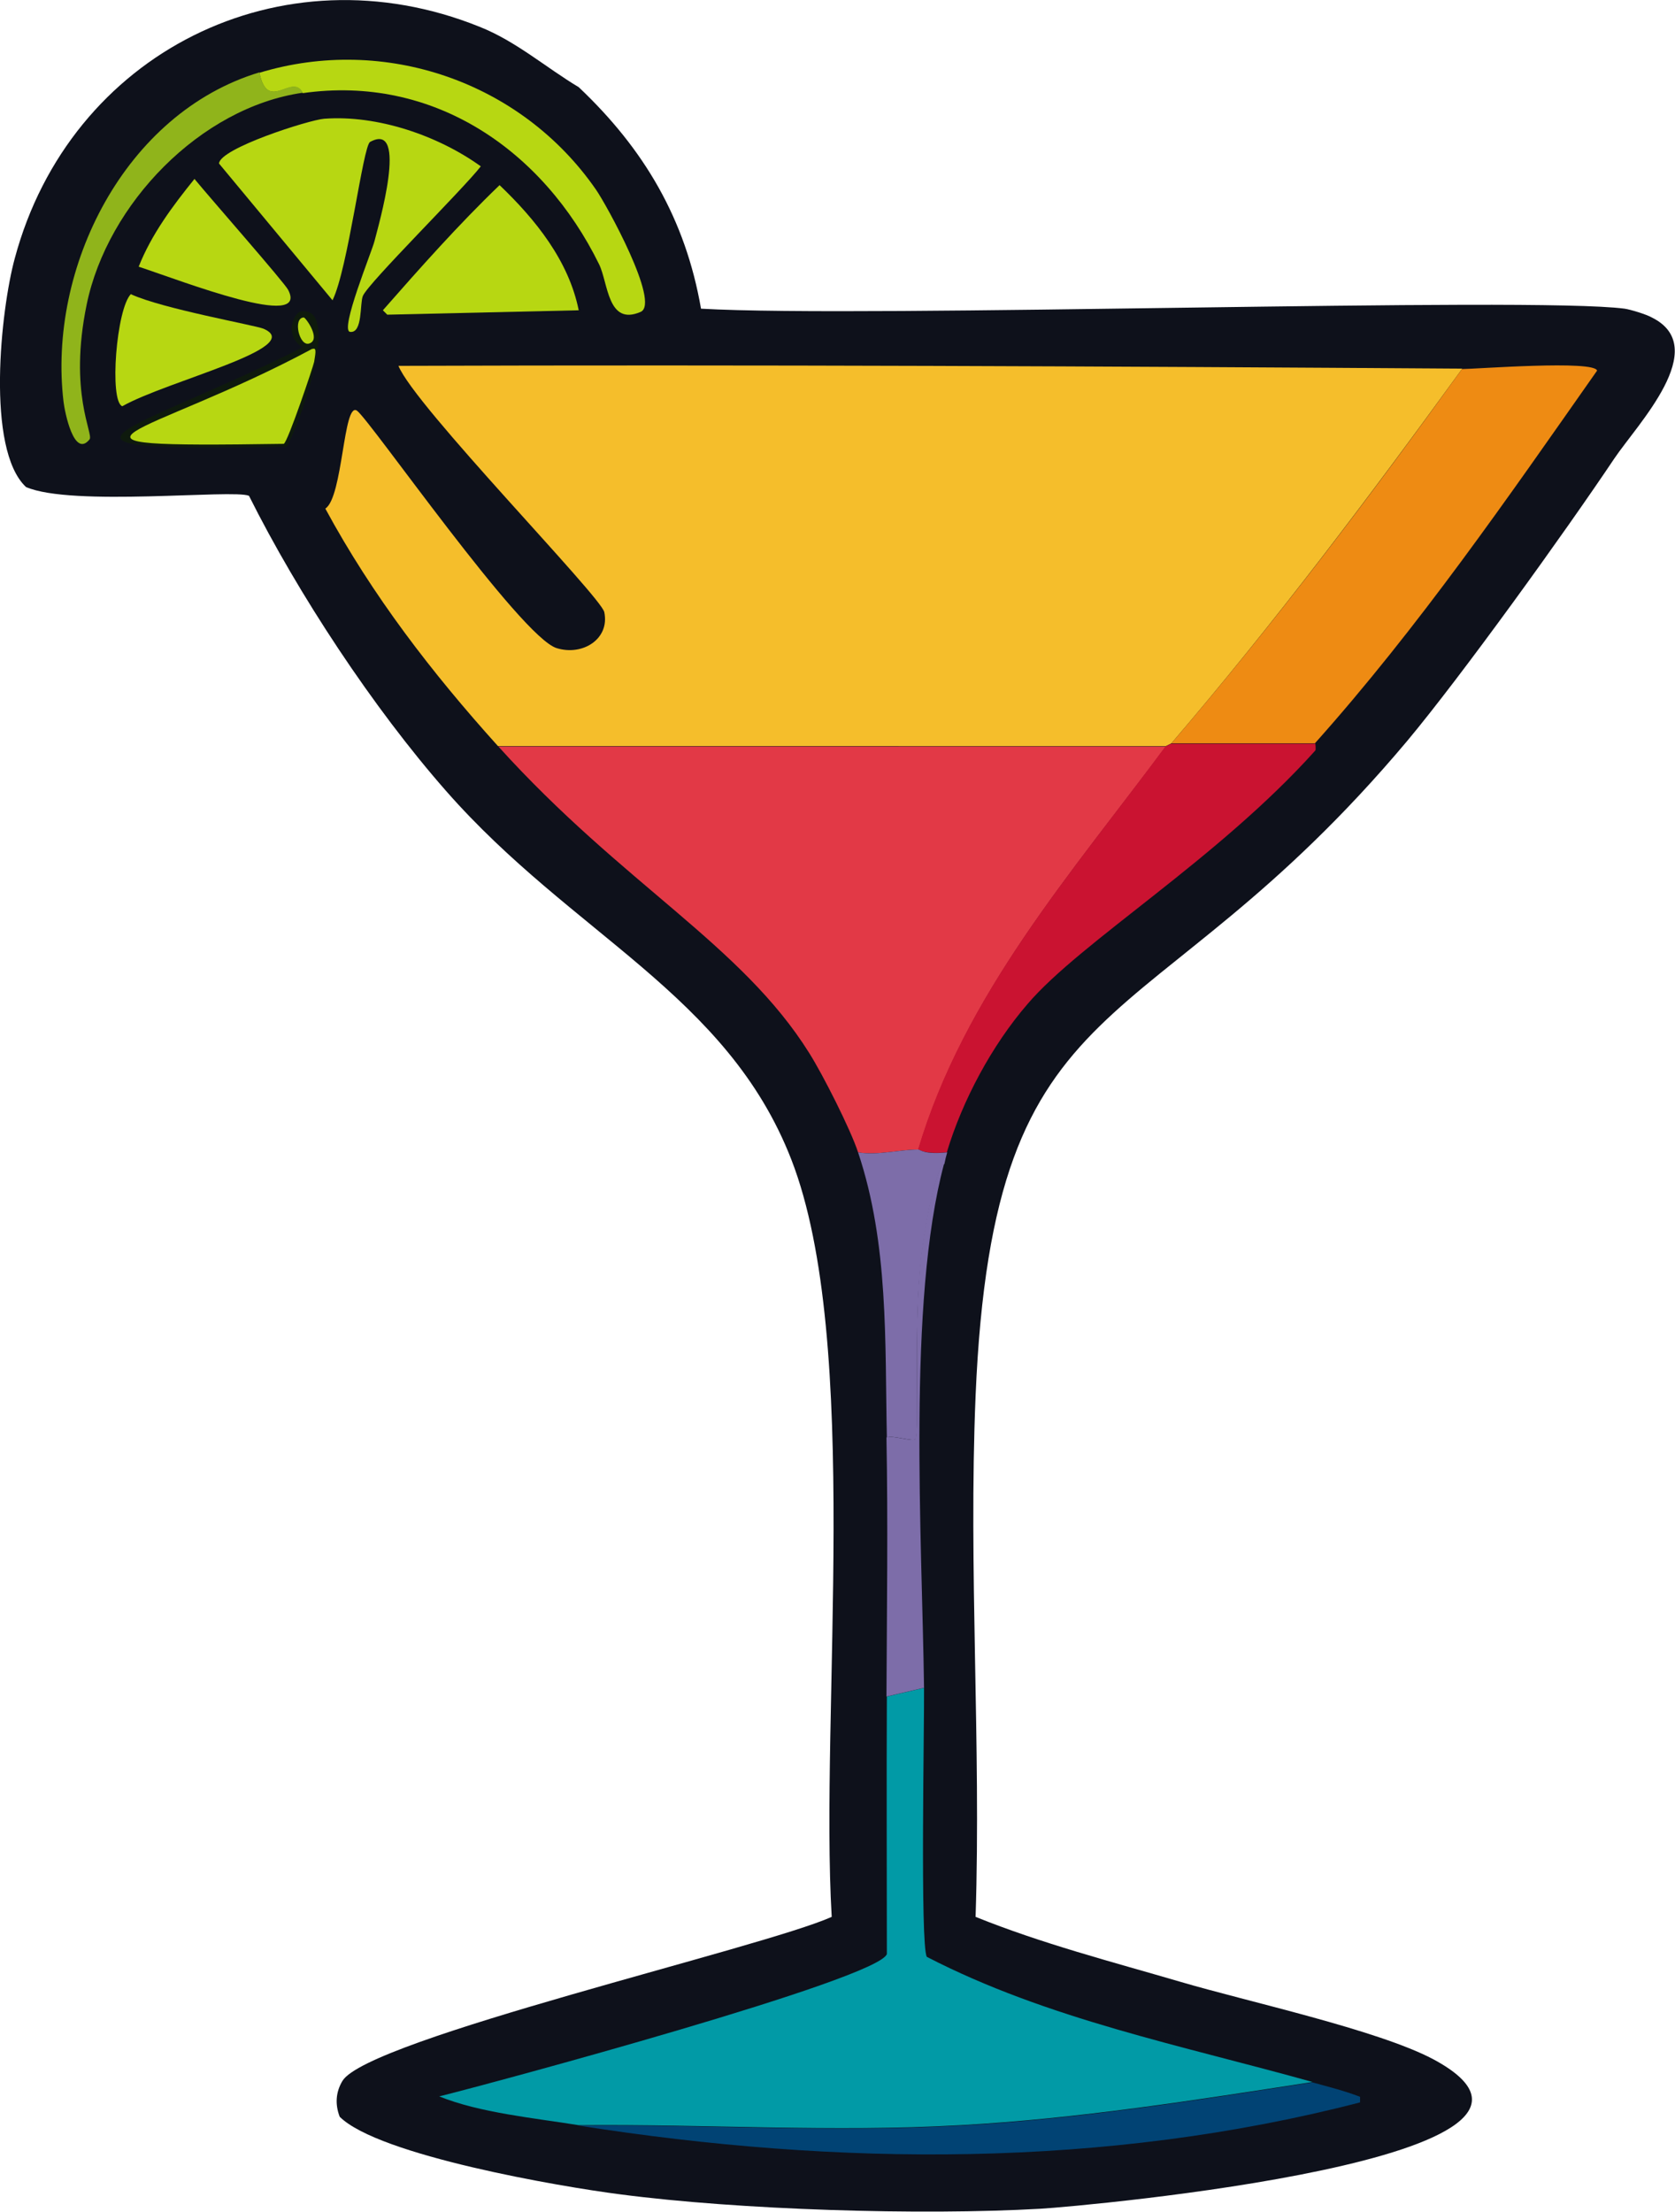 <svg xmlns="http://www.w3.org/2000/svg" id="Layer_2" data-name="Layer 2" viewBox="0 0 41.91 55.32"><defs><style>      .cls-1 {        fill: #0e111b;      }      .cls-1, .cls-2, .cls-3, .cls-4, .cls-5, .cls-6, .cls-7, .cls-8, .cls-9, .cls-10, .cls-11 {        stroke-width: 0px;      }      .cls-2 {        fill: #0e1a0d;      }      .cls-3 {        fill: #ca1331;      }      .cls-4 {        fill: #e23946;      }      .cls-5 {        fill: #b7d712;      }      .cls-6 {        fill: #90b41b;      }      .cls-7 {        fill: #7d6da9;      }      .cls-8 {        fill: #f5be2b;      }      .cls-9 {        fill: #ee8b13;      }      .cls-10 {        fill: #019aa6;      }      .cls-11 {        fill: #014374;      }    </style></defs><g id="Layer_1-2" data-name="Layer 1"><g><path class="cls-1" d="M14.48,2.18c1.64,1.55,2.67,3.3,3.06,5.54,4.16.24,20.76-.31,23.11,0,.14.02.54.14.68.22,1.51.75-.37,2.68-.94,3.53-1.24,1.85-3.81,5.42-5.18,7.06-6.58,7.83-10.35,5.74-10.8,16.38-.18,4.33.14,8.7,0,13.03,1.66.67,3.4,1.12,5.11,1.62,1.69.5,4.94,1.2,6.34,1.94,4.63,2.48-8.77,3.68-9.83,3.74-3,.17-7.53.03-10.51-.36-1.49-.19-6.04-.97-7.02-1.94-.12-.31-.1-.62.07-.9.65-1.05,10.5-3.32,12.24-4.1-.3-5.11.76-14.39-1.01-18.94-1.61-4.14-5.47-5.61-8.64-9.22-1.82-2.07-3.7-4.92-4.93-7.38-.39-.17-4.43.28-5.58-.22C-.36,11.23.02,7.74.37,6.46,1.75,1.32,7.04-1.33,12,.67c.91.36,1.66,1.02,2.48,1.51Z"></path><g><g><path class="cls-8" d="M36.58,9.23c-2.32,3.2-4.7,6.36-7.27,9.36l-.14.07H12.46c-1.65-1.83-3.14-3.76-4.32-5.94.44-.28.45-2.68.79-2.45.32.22,4.1,5.67,5,5.94.65.2,1.33-.23,1.19-.9-.08-.39-4.75-5.16-5.15-6.16,8.87-.03,17.74.01,26.61.07Z"></path><path class="cls-9" d="M32.91,18.59h-3.6c2.57-3,4.96-6.16,7.27-9.36.34,0,3.32-.23,3.38.04-2.24,3.19-4.46,6.41-7.06,9.32Z"></path><g><path class="cls-4" d="M29.17,18.67c-2.36,3.17-5.04,6.21-6.19,10.08-.49,0-1.01.15-1.51.07-.19-.58-.88-1.94-1.22-2.48-1.7-2.72-4.65-4.21-7.78-7.67h16.7Z"></path><path class="cls-3" d="M32.91,18.59s.02.16,0,.18c-2.44,2.72-5.87,4.78-7.2,6.34-.89,1.03-1.63,2.41-2.02,3.71-.58.05-.68-.07-.72-.07,1.15-3.87,3.84-6.91,6.19-10.08l.14-.07h3.6Z"></path></g></g><g><path class="cls-10" d="M23.12,42.21c.01.88-.1,6.44.07,6.73,3.02,1.56,6.4,2.22,9.65,3.13-2.92.45-5.87.92-8.82,1.08-3.18.18-6.36-.03-9.54,0-1.12-.18-2.48-.31-3.49-.72,1.29-.32,10.99-2.93,11.2-3.56,0-2.15-.01-4.3,0-6.44l.94-.22Z"></path><path class="cls-11" d="M14.48,53.16c3.18-.03,6.36.18,9.54,0,2.95-.16,5.91-.63,8.82-1.08.4.11.8.21,1.19.36v.14c-6.37,1.65-13.07,1.6-19.55.58Z"></path></g><path class="cls-7" d="M23.7,28.82c-.03.1-.05.19-.07.29-.25.14-.51,1.77-.58,2.34-.2,1.72-.04,4.34-.14,4.54-.04.08-.6-.11-.72-.04-.05-2.39.05-4.83-.72-7.13.5.08,1.02-.07,1.51-.07.04,0,.14.13.72.07Z"></path><path class="cls-7" d="M23.62,29.11c-.92,3.45-.55,9.34-.5,13.1l-.94.22c.01-2.16.04-4.33,0-6.48.12-.07.68.12.72.04.11-.2-.05-2.82.14-4.54.07-.57.33-2.2.58-2.34Z"></path><g><path class="cls-5" d="M8.11,2.97c1.33-.1,2.85.42,3.92,1.19-.45.58-2.81,2.91-2.95,3.24-.08.18,0,.94-.32.9-.27-.03.55-2.02.61-2.27.09-.36.87-3.02-.11-2.48-.18.1-.55,3.17-.94,3.96l-2.84-3.42c.02-.38,2.25-1.09,2.63-1.12Z"></path><path class="cls-5" d="M7.57,2.32c-.26-.5-.87.52-1.08-.5,3.13-.95,6.55.22,8.42,2.92.26.37,1.62,2.84,1.12,3.06-.83.36-.81-.72-1.04-1.19-1.4-2.85-4.14-4.75-7.42-4.28Z"></path><path class="cls-5" d="M12.5,4.63c.9.86,1.73,1.89,1.98,3.13l-4.79.11-.11-.11c.94-1.07,1.89-2.14,2.92-3.13Z"></path><path class="cls-6" d="M7.57,2.32c-2.56.37-4.88,2.78-5.4,5.29-.46,2.22.18,3.25.07,3.38-.39.48-.62-.69-.65-.94-.4-3.35,1.53-7.22,4.9-8.24.21,1.03.82,0,1.08.5Z"></path><path class="cls-5" d="M3.28,7.36c.78.36,3.08.77,3.31.86,1.1.47-2.4,1.3-3.53,1.94-.33-.12-.15-2.45.22-2.81Z"></path><path class="cls-5" d="M4.87,4.48c.42.51,2.25,2.59,2.34,2.77.53,1.02-2.62-.21-3.74-.58.32-.81.85-1.52,1.4-2.2Z"></path><g><path class="cls-2" d="M7.53,7.79c1.06-.16-.1,3-.36,3.38-6.98.13-3.99-.28.4-2.48-.48-.32-.21-.87-.04-.9Z"></path><path class="cls-5" d="M7.82,8.73c.12-.06.06.17.04.32-.02.11-.66,2.01-.76,2.05-6.7.1-3.43-.15.72-2.38Z"></path><path class="cls-5" d="M7.6,7.94c.05,0,.44.55.14.65-.25.09-.42-.64-.14-.65Z"></path></g></g></g></g></g></svg>